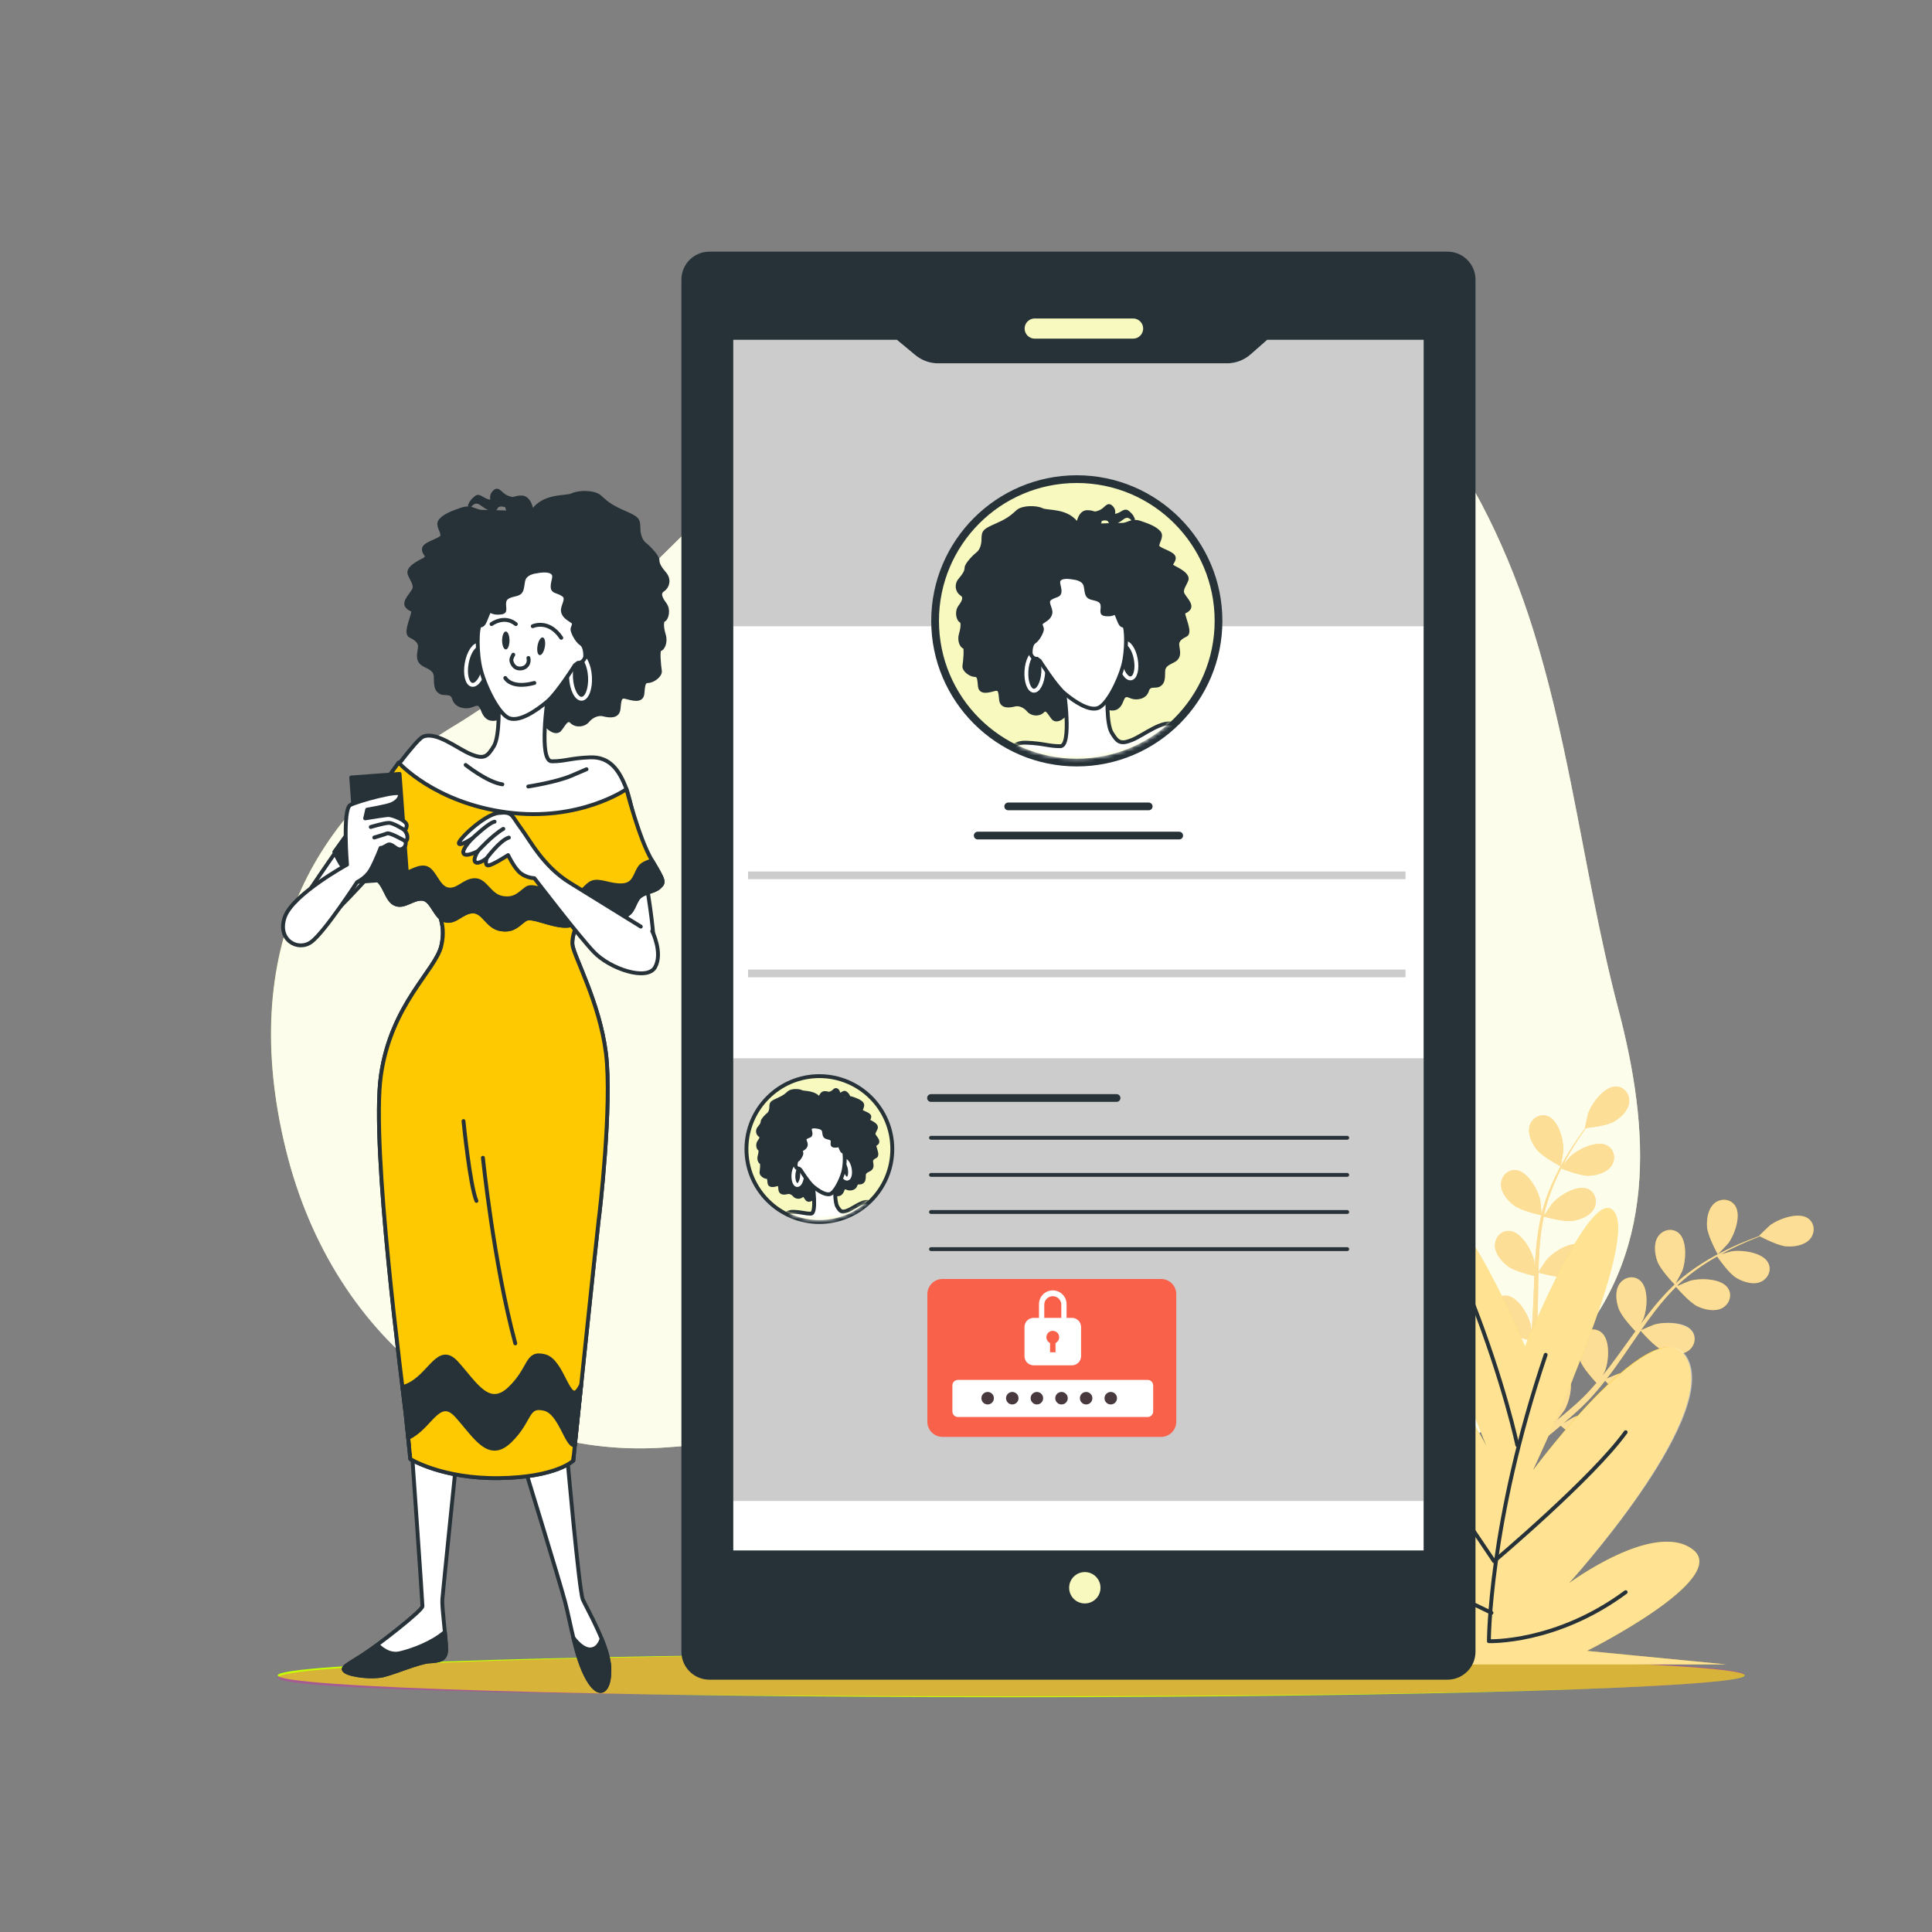 <svg width="500" height="500" viewBox="0 0 500 500" fill="none" xmlns="http://www.w3.org/2000/svg">
<rect x="0" y="0" width="500" height="500" fill="#808080" stroke="none"/>
<path d="M406.641 203.15C403.899 189.504 400.852 175.936 396.682 162.666C384.576 124.142 360.551 85.137 319.403 71.957C289.034 62.229 256.278 68.833 230.665 88.467C190.499 119.258 161.307 161.307 117.339 187.971C80.631 210.233 61.461 246.274 73.928 297.294C86.395 348.315 127.725 378.108 172.869 374.55C210.412 371.591 249.669 374.915 282.165 393.254C311.2 409.64 362.426 395.572 404.734 351.027C429.376 325.081 426.917 292.024 418.807 261.098C413.807 242.035 410.531 222.512 406.641 203.15Z" fill="#F7F9BE"/>
<path opacity="0.7" d="M406.641 203.15C403.899 189.504 400.852 175.936 396.682 162.666C384.576 124.142 360.551 85.137 319.403 71.957C289.034 62.229 256.278 68.833 230.665 88.467C190.499 119.258 161.307 161.307 117.339 187.971C80.631 210.233 61.533 246.48 74 297.5C86.467 348.521 127.725 378.108 172.869 374.55C210.412 371.591 249.669 374.915 282.165 393.254C311.2 409.64 362.426 395.572 404.734 351.027C429.376 325.081 426.917 292.024 418.807 261.098C413.807 242.035 410.531 222.512 406.641 203.15Z" fill="white"/>
<path d="M451.514 433.582C451.514 436.706 366.527 439.238 261.69 439.238C156.853 439.238 71.866 436.706 71.866 433.582C71.866 430.458 156.853 427.926 261.69 427.926C366.527 427.926 451.514 430.458 451.514 433.582Z" fill="#C6FF00"/>
<path opacity="0.3" d="M451.5 433.5C451.5 436.911 367.745 439 262.811 439C157.876 439 72 437.587 72 434.176C72 430.765 157.066 428 262 428C366.934 428 451.5 430.089 451.5 433.5Z" fill="#FF01C2"/>
<path d="M444.556 324.61C444.583 324.659 447.125 321.962 447.266 321.773C448.896 319.59 450.762 314.414 448.995 311.927C447.722 310.135 445.229 310.076 443.642 311.465C442.021 312.883 441.642 315.509 441.787 317.538C441.958 319.921 444.554 324.607 444.556 324.61Z" fill="#FBBD2D"/>
<path d="M467.913 315.315C465.413 313.567 460.251 315.471 458.08 317.117C457.892 317.26 455.214 319.821 455.264 319.848C455.264 319.848 455.31 319.873 455.321 319.878C454.504 320.172 453.631 320.497 452.685 320.872C450.943 321.577 448.981 322.389 446.905 323.418C444.828 324.44 442.6 325.609 440.365 327.052C438.122 328.496 435.837 330.128 433.7 332.116C433.676 332.139 433.653 332.165 433.629 332.188C434.073 331.413 435.244 329.203 435.315 329.023C436.311 326.487 436.744 321.003 434.383 319.07C432.682 317.678 430.262 318.279 429.098 320.038C427.909 321.834 428.237 324.466 428.913 326.386C429.675 328.55 433.123 332.137 433.399 332.422C431.381 334.333 429.466 336.458 427.645 338.715C426.603 340.004 425.594 341.336 424.598 342.683C424.961 342 425.28 341.387 425.315 341.297C426.31 338.761 426.744 333.276 424.383 331.344C422.682 329.952 420.262 330.553 419.098 332.311C417.909 334.107 418.237 336.739 418.913 338.659C419.599 340.606 422.477 343.723 423.25 344.538C422.874 345.059 422.492 345.575 422.118 346.097C420.321 348.603 418.54 351.112 416.716 353.518C416.074 354.367 415.41 355.178 414.75 355.993C415.071 355.386 415.337 354.872 415.37 354.79C416.366 352.254 416.799 346.769 414.438 344.837C412.737 343.445 410.317 344.046 409.153 345.805C407.964 347.6 408.292 350.233 408.968 352.152C409.623 354.01 412.254 356.911 413.167 357.884C412.465 358.698 411.763 359.514 411.046 360.272C410.545 360.778 410.097 361.3 409.566 361.78C409.049 362.267 408.538 362.748 408.032 363.225C407.023 364.108 405.988 365.025 404.982 365.861C404.287 366.448 403.614 366.994 402.937 367.547C403.586 366.71 404.822 365.044 404.91 364.893C405.819 363.328 406.674 360.441 406.551 358.012C406.687 357.782 406.802 357.541 406.892 357.288C407.603 355.303 406.634 353.005 404.501 352.477C401.54 351.743 397.407 355.376 395.973 357.692C395.888 357.829 395.136 359.414 394.678 360.421C394.857 359.788 395.039 359.175 395.215 358.521C395.573 357.23 395.892 355.93 396.24 354.534C396.385 353.854 396.53 353.167 396.678 352.473C396.839 351.788 396.922 351.044 397.048 350.323C397.305 348.645 397.485 346.932 397.628 345.203C398.76 345.513 402.794 346.558 404.814 346.25C406.825 345.943 409.302 344.993 410.327 343.099C411.33 341.244 410.722 338.827 408.693 337.981C405.877 336.807 401.242 339.771 399.473 341.844C399.363 341.973 398.261 343.603 397.673 344.51C397.751 343.47 397.833 342.432 397.878 341.377C398.006 338.332 398.042 335.245 398.091 332.166C398.105 331.223 398.131 330.283 398.153 329.343C398.555 329.458 403.323 330.804 405.586 330.458C407.597 330.151 410.074 329.201 411.099 327.307C412.102 325.452 411.494 323.034 409.465 322.189C406.649 321.015 402.014 323.98 400.245 326.051C400.112 326.207 398.53 328.554 398.157 329.171C398.207 327.1 398.275 325.036 398.426 323.004C398.63 320.2 398.984 317.46 399.524 314.831C399.711 314.885 404.681 316.312 406.999 315.959C409.01 315.652 411.488 314.702 412.512 312.808C413.515 310.953 412.907 308.535 410.878 307.69C408.062 306.516 403.427 309.48 401.658 311.552C401.542 311.688 400.334 313.476 399.78 314.339C399.692 314.302 399.708 314.309 399.62 314.272C400.232 311.462 401.179 308.818 402.188 306.386C402.769 304.977 403.404 303.662 404.05 302.397C404.948 302.758 409.072 304.361 411.194 304.273C413.227 304.189 415.793 303.516 417.02 301.747C418.221 300.014 417.881 297.543 415.958 296.48C413.288 295.004 408.355 297.442 406.37 299.307C406.262 299.409 405.279 300.561 404.574 301.411C404.874 300.845 405.174 300.254 405.473 299.717C406.589 297.698 407.735 295.918 408.763 294.349C409.355 293.462 409.908 292.671 410.432 291.937C411.498 291.831 415.79 291.35 417.599 290.313C419.364 289.302 421.332 287.522 421.605 285.386C421.872 283.294 420.432 281.258 418.235 281.201C415.185 281.122 411.931 285.558 411.028 288.128C410.95 288.35 410.129 291.964 410.185 291.959C410.185 291.959 410.237 291.954 410.249 291.953C409.73 292.649 409.181 293.402 408.599 294.236C407.535 295.785 406.346 297.545 405.182 299.548C404.014 301.546 402.8 303.75 401.732 306.187C400.658 308.628 399.652 311.251 398.966 314.087C398.958 314.119 398.954 314.154 398.947 314.186C398.89 313.294 398.647 310.806 398.607 310.617C398.039 307.953 395.374 303.139 392.339 302.83C390.152 302.608 388.465 304.444 388.464 306.553C388.463 308.707 390.189 310.721 391.811 311.949C393.641 313.334 398.496 314.424 398.883 314.509C398.254 317.216 397.829 320.046 397.556 322.932C397.398 324.582 397.29 326.25 397.204 327.922C397.13 327.152 397.058 326.465 397.038 326.37C396.469 323.706 393.805 318.892 390.77 318.583C388.583 318.36 386.897 320.196 386.896 322.305C386.895 324.459 388.621 326.474 390.243 327.701C391.89 328.947 396.01 329.959 397.104 330.212C397.078 330.854 397.044 331.495 397.02 332.137C396.904 335.218 396.802 338.294 396.609 341.307C396.542 342.369 396.436 343.412 396.335 344.457C396.268 343.773 396.207 343.198 396.188 343.111C395.62 340.447 392.955 335.633 389.92 335.324C387.733 335.101 386.047 336.938 386.046 339.047C386.045 341.2 387.771 343.215 389.394 344.443C390.965 345.632 394.76 346.6 396.058 346.908C395.921 347.974 395.787 349.042 395.607 350.069C395.468 350.768 395.383 351.45 395.204 352.143C395.042 352.834 394.881 353.517 394.722 354.194C394.367 355.487 394.01 356.823 393.632 358.075C393.377 358.948 393.116 359.775 392.857 360.609C392.937 359.553 393.048 357.482 393.038 357.307C392.88 354.587 390.976 349.426 388.022 348.66C385.895 348.109 383.949 349.668 383.629 351.752C383.302 353.881 384.702 356.134 386.12 357.593C387.681 359.199 392.125 360.962 392.682 361.178C392.248 362.557 391.812 363.893 391.381 365.148C389.897 369.502 388.495 373.072 387.481 375.553C387.445 375.641 387.412 375.72 387.377 375.805L389.195 376.805C389.258 376.642 389.32 376.484 389.387 376.309C390.358 373.777 391.695 370.142 393.098 365.714C393.545 364.316 393.994 362.813 394.441 361.265C394.821 361.313 396.988 361.571 399.041 361.558C399.594 363.792 402.145 367.455 402.478 367.925C401.355 368.835 400.254 369.71 399.203 370.519C395.563 373.332 392.424 375.536 390.21 377.046C390.119 377.108 390.038 377.162 389.951 377.222L391.949 378.322C394.11 376.767 397.004 374.621 400.322 371.939C401.466 371.019 402.67 370.014 403.896 368.969C404.341 369.351 407.995 372.45 410.15 373.072C412.105 373.636 414.752 373.811 416.476 372.521C418.164 371.257 418.624 368.807 417.136 367.189C415.071 364.944 409.62 365.693 407.146 366.834C407 366.901 405.498 367.808 404.56 368.396C405.059 367.967 405.548 367.555 406.056 367.107C407.067 366.227 408.05 365.32 409.111 364.347C409.607 363.859 410.108 363.367 410.613 362.869C411.125 362.387 411.605 361.812 412.108 361.28C413.248 360.023 414.343 358.693 415.416 357.329C416.189 358.212 418.977 361.309 420.832 362.167C422.679 363.02 425.269 363.595 427.169 362.58C429.029 361.586 429.855 359.234 428.63 357.409C426.928 354.877 421.427 354.792 418.809 355.545C418.646 355.592 416.828 356.343 415.837 356.775C416.476 355.95 417.117 355.13 417.736 354.275C419.523 351.806 421.255 349.251 422.995 346.71C423.527 345.931 424.067 345.162 424.605 344.39C424.876 344.707 428.111 348.46 430.189 349.42C432.036 350.274 434.626 350.848 436.526 349.833C438.386 348.839 439.212 346.487 437.986 344.662C436.285 342.13 430.783 342.045 428.166 342.797C427.969 342.854 425.355 343.939 424.703 344.247C425.887 342.547 427.083 340.863 428.33 339.251C430.047 337.024 431.854 334.935 433.755 333.04C433.881 333.188 437.239 337.12 439.368 338.104C441.215 338.958 443.805 339.532 445.705 338.517C447.565 337.524 448.391 335.171 447.165 333.347C445.464 330.815 439.962 330.73 437.344 331.483C437.172 331.532 435.18 332.357 434.241 332.771C434.188 332.691 434.198 332.706 434.144 332.626C436.204 330.621 438.453 328.938 440.635 327.466C441.898 326.611 443.152 325.864 444.389 325.166C444.939 325.962 447.495 329.575 449.313 330.672C451.055 331.723 453.566 332.578 455.566 331.779C457.524 330.996 458.604 328.748 457.586 326.8C456.173 324.096 450.714 323.408 448.03 323.868C447.884 323.893 446.428 324.312 445.371 324.632C445.934 324.325 446.51 323.998 447.055 323.715C449.1 322.647 451.037 321.794 452.76 321.053C453.743 320.64 454.64 320.285 455.483 319.962C456.431 320.462 460.276 322.428 462.357 322.562C464.387 322.692 467.01 322.294 468.416 320.663C469.792 319.067 469.714 316.574 467.913 315.315Z" fill="#FBBD2D"/>
<path d="M397.671 297.467C399.128 299.36 403.878 301.836 403.881 301.838C403.93 301.864 404.562 298.212 404.576 297.977C404.731 295.257 403.433 289.911 400.587 288.811C398.537 288.019 396.425 289.345 395.867 291.378C395.298 293.455 396.43 295.854 397.671 297.467Z" fill="#FBBD2D"/>
<g opacity="0.5">
<path d="M444.556 324.61C444.583 324.659 447.125 321.962 447.266 321.773C448.896 319.59 450.767 314.487 449 312C447.727 310.208 445.229 310.076 443.642 311.465C442.021 312.883 441.642 315.509 441.787 317.538C441.958 319.921 444.554 324.607 444.556 324.61Z" fill="white"/>
<path d="M467.913 315.315C465.413 313.567 460.251 315.471 458.08 317.117C457.892 317.26 455.214 319.821 455.264 319.848C455.264 319.848 455.31 319.873 455.321 319.878C454.504 320.172 453.631 320.497 452.685 320.872C450.943 321.577 448.981 322.389 446.905 323.418C444.828 324.44 442.6 325.609 440.365 327.052C438.122 328.496 435.837 330.128 433.7 332.116C433.676 332.139 433.653 332.165 433.629 332.188C434.073 331.413 435.244 329.203 435.315 329.023C436.311 326.487 436.744 321.003 434.383 319.07C432.682 317.678 430.262 318.279 429.098 320.038C427.909 321.834 428.237 324.466 428.913 326.386C429.675 328.55 433.123 332.137 433.399 332.422C431.381 334.333 429.466 336.458 427.645 338.715C426.603 340.004 425.594 341.336 424.598 342.683C424.961 342 425.28 341.387 425.315 341.297C426.31 338.761 426.744 333.276 424.383 331.344C422.682 329.952 420.262 330.553 419.098 332.311C417.909 334.107 418.237 336.739 418.913 338.659C419.599 340.606 422.477 343.723 423.25 344.538C422.874 345.059 422.492 345.575 422.118 346.097C420.321 348.603 418.54 351.112 416.716 353.518C416.074 354.367 415.41 355.178 414.75 355.993C415.071 355.386 415.337 354.872 415.37 354.79C416.366 352.254 416.799 346.769 414.438 344.837C412.737 343.445 410.317 344.046 409.153 345.805C407.964 347.6 408.292 350.233 408.968 352.152C409.623 354.01 412.254 356.911 413.167 357.884C412.465 358.698 411.763 359.514 411.046 360.272C410.545 360.778 410.097 361.3 409.566 361.78C409.049 362.267 408.538 362.748 408.032 363.225C407.023 364.108 405.988 365.025 404.982 365.861C404.287 366.448 403.614 366.994 402.937 367.547C403.586 366.71 404.822 365.044 404.91 364.893C405.819 363.328 406.674 360.441 406.551 358.012C406.687 357.782 406.802 357.541 406.892 357.288C407.603 355.303 406.634 353.005 404.501 352.477C401.54 351.743 397.407 355.376 395.973 357.692C395.888 357.829 395.136 359.414 394.678 360.421C394.857 359.788 395.039 359.175 395.215 358.521C395.573 357.23 395.892 355.93 396.24 354.534C396.385 353.854 396.53 353.167 396.678 352.473C396.839 351.788 396.922 351.044 397.048 350.323C397.305 348.645 397.485 346.932 397.628 345.203C398.76 345.513 402.794 346.558 404.814 346.25C406.825 345.943 409.302 344.993 410.327 343.099C411.33 341.244 410.722 338.827 408.693 337.981C405.877 336.807 401.242 339.771 399.473 341.844C399.363 341.973 398.261 343.603 397.673 344.51C397.751 343.47 397.833 342.432 397.878 341.377C398.006 338.332 398.042 335.245 398.091 332.166C398.105 331.223 398.131 330.283 398.153 329.343C398.555 329.458 403.323 330.804 405.586 330.458C407.597 330.151 410.074 329.201 411.099 327.307C412.102 325.452 411.494 323.034 409.465 322.189C406.649 321.015 402.014 323.98 400.245 326.051C400.112 326.207 398.53 328.554 398.157 329.171C398.207 327.1 398.275 325.036 398.426 323.004C398.63 320.2 398.984 317.46 399.524 314.831C399.711 314.885 404.681 316.312 406.999 315.959C409.01 315.652 411.488 314.702 412.512 312.808C413.515 310.953 412.907 308.535 410.878 307.69C408.062 306.516 403.427 309.48 401.658 311.552C401.542 311.688 400.334 313.476 399.78 314.339C399.692 314.302 399.708 314.309 399.62 314.272C400.232 311.462 401.179 308.818 402.188 306.386C402.769 304.977 403.404 303.662 404.05 302.397C404.948 302.758 409.072 304.361 411.194 304.273C413.227 304.189 415.793 303.516 417.02 301.747C418.221 300.014 417.881 297.543 415.958 296.48C413.288 295.004 408.355 297.442 406.37 299.307C406.262 299.409 405.279 300.561 404.574 301.411C404.874 300.845 405.174 300.254 405.473 299.717C406.589 297.698 407.735 295.918 408.763 294.349C409.355 293.462 409.908 292.671 410.432 291.937C411.498 291.831 415.79 291.35 417.599 290.313C419.364 289.302 421.332 287.522 421.605 285.386C421.872 283.294 420.432 281.258 418.235 281.201C415.185 281.122 411.931 285.558 411.028 288.128C410.95 288.35 410.129 291.964 410.185 291.959C410.185 291.959 410.237 291.954 410.249 291.953C409.73 292.649 409.181 293.402 408.599 294.236C407.535 295.785 406.346 297.545 405.182 299.548C404.014 301.546 402.8 303.75 401.732 306.187C400.658 308.628 399.652 311.251 398.966 314.087C398.958 314.119 398.954 314.154 398.947 314.186C398.89 313.294 398.647 310.806 398.607 310.617C398.039 307.953 395.374 303.139 392.339 302.83C390.152 302.608 388.465 304.444 388.464 306.553C388.463 308.707 390.189 310.721 391.811 311.949C393.641 313.334 398.496 314.424 398.883 314.509C398.254 317.216 397.829 320.046 397.556 322.932C397.398 324.582 397.29 326.25 397.204 327.922C397.13 327.152 397.058 326.465 397.038 326.37C396.469 323.706 393.805 318.892 390.77 318.583C388.583 318.36 386.897 320.196 386.896 322.305C386.895 324.459 388.621 326.474 390.243 327.701C391.89 328.947 396.01 329.959 397.104 330.212C397.078 330.854 397.044 331.495 397.02 332.137C396.904 335.218 396.802 338.294 396.609 341.307C396.542 342.369 396.436 343.412 396.335 344.457C396.268 343.773 396.207 343.198 396.188 343.111C395.62 340.447 392.955 335.633 389.92 335.324C387.733 335.101 386.047 336.938 386.046 339.047C386.045 341.2 387.771 343.215 389.394 344.443C390.965 345.632 394.76 346.6 396.058 346.908C395.921 347.974 395.787 349.042 395.607 350.069C395.468 350.768 395.383 351.45 395.204 352.143C395.042 352.834 394.881 353.517 394.722 354.194C394.367 355.487 394.01 356.823 393.632 358.075C393.377 358.948 393.116 359.775 392.857 360.609C392.937 359.553 393.048 357.482 393.038 357.307C392.88 354.587 390.976 349.426 388.022 348.66C385.895 348.109 383.949 349.668 383.629 351.752C383.302 353.881 384.702 356.134 386.12 357.593C387.681 359.199 392.125 360.962 392.682 361.178C392.248 362.557 391.812 363.893 391.381 365.148C389.897 369.502 388.495 373.072 387.481 375.553C387.445 375.641 387.412 375.72 387.377 375.805L389.195 376.805C389.258 376.642 389.32 376.484 389.387 376.309C390.358 373.777 391.695 370.142 393.098 365.714C393.545 364.316 393.994 362.813 394.441 361.265C394.821 361.313 396.988 361.571 399.041 361.558C399.594 363.792 402.145 367.455 402.478 367.925C401.355 368.835 400.254 369.71 399.203 370.519C395.563 373.332 392.424 375.536 390.21 377.046C390.119 377.108 390.038 377.162 389.951 377.222L391.949 378.322C394.11 376.767 397.004 374.621 400.322 371.939C401.466 371.019 402.67 370.014 403.896 368.969C404.341 369.351 407.995 372.45 410.15 373.072C412.105 373.636 414.752 373.811 416.476 372.521C418.164 371.257 418.624 368.807 417.136 367.189C415.071 364.944 409.62 365.693 407.146 366.834C407 366.901 405.498 367.808 404.56 368.396C405.059 367.967 405.548 367.555 406.056 367.107C407.067 366.227 408.05 365.32 409.111 364.347C409.607 363.859 410.108 363.367 410.613 362.869C411.125 362.387 411.605 361.812 412.108 361.28C413.248 360.023 414.343 358.693 415.416 357.329C416.189 358.212 418.977 361.309 420.832 362.167C422.679 363.02 425.269 363.595 427.169 362.58C429.029 361.586 429.855 359.234 428.63 357.409C426.928 354.877 421.427 354.792 418.809 355.545C418.646 355.592 416.828 356.343 415.837 356.775C416.476 355.95 417.117 355.13 417.736 354.275C419.523 351.806 421.255 349.251 422.995 346.71C423.527 345.931 424.067 345.162 424.605 344.39C424.876 344.707 428.111 348.46 430.189 349.42C432.036 350.274 434.626 350.848 436.526 349.833C438.386 348.839 439.226 346.363 438 344.538C436.299 342.006 430.783 342.045 428.166 342.797C427.969 342.854 425.355 343.939 424.703 344.247C425.887 342.547 427.083 340.863 428.33 339.251C430.047 337.024 431.854 334.935 433.755 333.04C433.881 333.188 437.239 337.12 439.368 338.104C441.215 338.958 443.805 339.532 445.705 338.517C447.565 337.524 448.391 335.171 447.165 333.347C445.464 330.815 439.962 330.73 437.344 331.483C437.172 331.532 435.18 332.357 434.241 332.771C434.188 332.691 434.198 332.706 434.144 332.626C436.204 330.621 438.453 328.938 440.635 327.466C441.898 326.611 443.152 325.864 444.389 325.166C444.939 325.962 447.495 329.575 449.313 330.672C451.055 331.723 453.566 332.578 455.566 331.779C457.524 330.996 458.604 328.748 457.586 326.8C456.173 324.096 450.714 323.408 448.03 323.868C447.884 323.893 446.428 324.312 445.371 324.632C445.934 324.325 446.51 323.998 447.055 323.715C449.1 322.647 451.037 321.794 452.76 321.053C453.743 320.64 454.64 320.285 455.483 319.962C456.431 320.462 460.276 322.428 462.357 322.562C464.387 322.692 467.01 322.294 468.416 320.663C469.792 319.067 469.714 316.574 467.913 315.315Z" fill="white"/>
<path d="M397.671 297.467C399.128 299.36 403.878 301.836 403.881 301.838C403.93 301.864 404.562 298.212 404.576 297.977C404.731 295.257 403.346 289.6 400.5 288.5C398.45 287.708 396.425 289.345 395.867 291.378C395.298 293.455 396.43 295.854 397.671 297.467Z" fill="white"/>
</g>
<path d="M394.674 348.495C394.674 348.495 377.98 308.243 368.631 309.993C359.282 311.743 384.658 374.164 384.658 374.164C384.658 374.164 355.276 318.744 335.242 318.744C315.209 318.744 342.588 379.998 367.963 400.416C367.963 400.416 327.896 357.247 304.524 366.581C281.152 375.915 351.269 419.667 351.269 419.667C351.269 419.667 310.534 406.833 315.209 416.75C319.883 426.667 332.571 428.417 332.571 428.417L286.494 430.75H446.761L410.701 427.25C410.701 427.25 448.097 408.582 438.08 400.998C428.063 393.414 406.027 409.748 406.027 409.748C406.027 409.748 444.09 367.745 436.745 351.995C429.399 336.244 396.678 380.58 396.678 380.58C396.678 380.58 423.389 323.993 418.047 314.076C412.704 304.159 394.674 348.495 394.674 348.495Z" fill="#FFC727"/>
<path opacity="0.5" d="M394.674 348.495C394.674 348.495 377.98 308.243 368.631 309.993C359.282 311.743 384.658 374.164 384.658 374.164C384.658 374.164 355.276 318.744 335.242 318.744C315.209 318.744 342.588 379.998 367.963 400.416C367.963 400.416 327.896 357.247 304.524 366.581C281.152 375.915 351.269 419.667 351.269 419.667C351.269 419.667 310.534 406.833 315.209 416.75C319.883 426.667 332.571 428.417 332.571 428.417L286.494 430.75H446.761L410.701 427.25C410.701 427.25 448.097 408.582 438.08 400.998C428.063 393.414 406.027 409.748 406.027 409.748C406.027 409.748 444.345 367.75 437 352C429.654 336.249 396.678 380.58 396.678 380.58C396.678 380.58 423.389 323.993 418.047 314.076C412.704 304.159 394.674 348.495 394.674 348.495Z" fill="white"/>
<path d="M400.016 350.616C385.325 394.022 385.325 424.74 385.325 424.74C385.325 424.74 402.687 425.408 420.717 412.052" stroke="#263238" stroke-miterlimit="10" stroke-linecap="round" stroke-linejoin="round"/>
<path d="M392.671 373.989C392.671 373.989 389.332 357.962 380.651 335.926" stroke="#263238" stroke-miterlimit="10" stroke-linecap="round" stroke-linejoin="round"/>
<path d="M349.266 348.613L386.662 404.039C386.662 404.039 412.038 382.67 420.719 370.65" stroke="#263238" stroke-miterlimit="10" stroke-linecap="round" stroke-linejoin="round"/>
<path d="M385.993 417.394C385.993 417.394 346.594 398.696 330.567 388.012" stroke="#263238" stroke-miterlimit="10" stroke-linecap="round" stroke-linejoin="round"/>
<path d="M374.611 434.2H183.594C179.868 434.2 176.847 431.179 176.847 427.453V72.373C176.847 68.647 179.868 65.626 183.594 65.626H374.611C378.337 65.626 381.358 68.647 381.358 72.373V427.453C381.358 431.18 378.338 434.2 374.611 434.2Z" fill="#263238" stroke="#263238" stroke-miterlimit="10"/>
<path d="M293.241 87.642H267.782C266.34 87.642 265.171 86.473 265.171 85.031C265.171 83.589 266.34 82.42 267.782 82.42H293.241C294.683 82.42 295.852 83.589 295.852 85.031C295.852 86.473 294.683 87.642 293.241 87.642Z" fill="#F7F9BE"/>
<path d="M368.434 401.255H189.771V87.943H232.119L236.883 91.896C238.548 93.277 240.643 94.033 242.806 94.033H317.523C319.776 94.033 321.952 93.213 323.645 91.726L327.951 87.943H368.434V401.255Z" fill="white"/>
<path d="M260.922 208.698H297.283" stroke="#263238" stroke-width="2" stroke-miterlimit="10" stroke-linecap="round" stroke-linejoin="round"/>
<path d="M253.033 216.245H305.173" stroke="#263238" stroke-width="2" stroke-miterlimit="10" stroke-linecap="round" stroke-linejoin="round"/>
<path opacity="0.2" d="M193.605 226.536H363.747" stroke="black" stroke-width="2" stroke-miterlimit="10"/>
<path opacity="0.2" d="M193.605 251.92H363.747" stroke="black" stroke-width="2" stroke-miterlimit="10"/>
<path opacity="0.2" d="M323.645 91.727C321.952 93.214 319.776 94.034 317.523 94.034H242.806C240.643 94.034 238.548 93.278 236.883 91.897L232.119 87.944H189.771V162.083H368.434V87.943H327.951L323.645 91.727Z" fill="black"/>
<path d="M284.81 410.91C284.81 408.668 282.992 406.85 280.75 406.85C278.508 406.85 276.69 408.668 276.69 410.91C276.69 413.152 278.508 414.97 280.75 414.97C282.992 414.971 284.81 413.153 284.81 410.91Z" fill="#F7F9BE"/>
<path d="M278.676 197.349C258.453 197.349 242.001 180.896 242.001 160.674C242.001 140.451 258.453 123.999 278.676 123.999C298.899 123.999 315.352 140.451 315.352 160.674C315.352 180.896 298.898 197.349 278.676 197.349Z" fill="#F7F9BE"/>
<path d="M278.676 124.999C298.379 124.999 314.351 140.971 314.351 160.674C314.351 180.377 298.379 196.349 278.676 196.349C258.973 196.349 243.001 180.377 243.001 160.674C243.001 140.971 258.973 124.999 278.676 124.999ZM278.676 122.999C257.902 122.999 241.001 139.9 241.001 160.674C241.001 181.448 257.902 198.349 278.676 198.349C299.45 198.349 316.351 181.448 316.351 160.674C316.351 139.9 299.45 122.999 278.676 122.999Z" fill="#263238"/>
<mask id="mask0_115_599" style="mask-type:luminance" maskUnits="userSpaceOnUse" x="243" y="124" width="72" height="73">
<path d="M278.676 196.349C298.379 196.349 314.5 180.703 314.5 161C314.5 141.297 298.379 124.999 278.676 124.999C258.973 124.999 243.001 140.971 243.001 160.674C243.001 180.377 258.973 196.349 278.676 196.349Z" fill="white"/>
</mask>
<g mask="url(#mask0_115_599)">
<path d="M278.966 136.008C278.966 136.008 279.331 132.541 281.338 132.541C283.345 132.541 282.798 133.271 284.622 132.541C286.447 131.811 286.629 130.169 287.724 131.446C288.819 132.723 287.177 133.818 288.819 133.453C290.461 133.088 291.009 131.993 291.738 132.541C292.468 133.088 292.833 133.636 292.833 133.636L293.198 134.366C293.198 134.366 292.103 132.724 290.461 134.001C288.819 135.278 287.542 135.643 287.177 134.731C286.812 133.819 284.623 134.184 284.623 134.731C284.623 135.278 284.076 136.008 284.076 136.008C284.076 136.008 289.002 135.826 290.462 135.826C291.922 135.826 292.834 134.549 295.023 135.279C297.213 136.009 299.037 136.739 299.949 137.834C300.861 138.929 299.219 140.571 299.584 141.483C299.949 142.395 303.781 143.125 303.781 144.402C303.781 145.679 302.139 146.044 303.963 146.956C305.788 147.868 307.43 148.963 307.065 150.058C306.7 151.153 305.605 152.43 305.97 153.525C306.335 154.62 308.525 156.444 307.612 157.539C306.7 158.634 305.97 157.904 306.335 159.364C306.7 160.824 307.977 163.743 306.882 164.29C305.787 164.837 304.51 165.567 304.692 167.027C304.874 168.487 305.239 169.582 304.327 170.494C303.415 171.406 301.043 171.589 301.043 173.778C301.043 175.968 300.861 176.697 299.948 177.245C299.036 177.792 297.394 176.88 296.846 178.705C296.299 180.53 294.109 180.712 293.014 180.347C291.919 179.982 291.007 179.252 290.277 181.259C289.547 183.266 288.452 183.631 286.993 183.266C285.533 182.901 283.526 183.448 282.796 184.543C282.066 185.638 280.059 185.638 278.964 184.908C277.869 184.178 276.957 182.536 276.227 183.996C275.497 185.456 273.49 186.915 272.578 185.821C271.666 184.727 270.936 182.902 269.841 183.996C268.746 185.091 266.922 184.726 266.192 183.814C265.462 182.902 264.002 181.989 262.543 182.354C261.084 182.719 259.259 182.901 259.076 181.077C258.894 179.252 258.894 177.975 257.434 178.34C255.974 178.705 253.785 179.435 253.602 177.61C253.42 175.785 253.42 174.691 252.325 174.691C251.23 174.691 249.406 173.414 249.588 172.319C249.77 171.224 250.135 167.393 249.588 167.393C249.041 167.393 248.128 165.933 248.676 164.109C249.223 162.284 249.223 160.825 248.676 160.642C248.129 160.46 247.399 158.453 248.494 156.993C249.589 155.533 249.954 154.438 248.859 153.709C247.764 152.979 247.399 151.337 248.494 150.06C249.589 148.783 250.136 147.87 250.136 146.958C250.136 146.046 252.325 143.856 253.055 143.309C253.785 142.762 254.515 141.484 254.515 139.477C254.515 137.47 254.88 137.288 258.164 135.828C261.448 134.368 262.178 133.456 263.455 132.361C264.732 131.266 268.199 131.266 269.659 131.996C271.12 132.724 276.412 131.812 278.966 136.008Z" fill="#263238" stroke="#263238" stroke-miterlimit="10" stroke-linecap="round" stroke-linejoin="round"/>
<path d="M265.636 173.697C265.478 176.422 266.325 178.688 267.529 178.758C268.732 178.828 269.836 176.675 269.994 173.95C270.152 171.225 269.305 168.959 268.101 168.889C266.897 168.819 265.794 170.972 265.636 173.697Z" stroke="white" stroke-miterlimit="10" stroke-linecap="round" stroke-linejoin="round"/>
<path d="M289.855 171.332C290.31 173.866 291.594 175.755 292.723 175.552C293.852 175.349 294.397 173.131 293.942 170.597C293.487 168.063 292.203 166.174 291.074 166.377C289.945 166.58 289.4 168.798 289.855 171.332Z" stroke="white" stroke-miterlimit="10" stroke-linecap="round" stroke-linejoin="round"/>
<path d="M259.188 199.69C260.657 193.405 262.632 192.086 265.646 192.207C270.208 192.389 271.302 193.119 274.404 193.119C277.506 193.119 275.316 178.34 275.316 178.34C275.316 178.34 280.425 182.354 286.629 179.435C286.629 179.435 286.264 187.281 287.724 189.653C289.184 192.025 289.913 192.755 293.015 191.478C296.117 190.201 300.861 186.187 303.963 187.464C304.881 187.842 307.561 191.105 310.92 199.691L259.188 199.69Z" fill="white" stroke="#263238" stroke-miterlimit="10" stroke-linecap="round" stroke-linejoin="round"/>
<path d="M277.871 149.51C277.871 149.51 280.608 149.692 280.973 151.7C281.338 153.707 281.155 154.437 282.798 154.802C284.44 155.167 285.353 155.532 285.353 156.992C285.353 158.452 284.806 158.999 286.813 158.999C288.82 158.999 288.455 157.722 289.185 159.546C289.915 161.371 290.097 161.918 290.827 161.918C291.557 161.918 291.739 168.304 290.645 172.318C289.55 176.332 286.448 182.536 284.076 183.266C281.704 183.996 278.098 181.597 275.5 179.434C273.166 177.491 269.114 171.041 269.114 171.041L268.384 170.494C268.384 170.494 267.289 170.676 266.742 169.217C266.742 169.217 266.56 166.845 267.654 166.115C268.749 165.385 269.661 163.378 269.661 162.831C269.661 162.284 268.931 161.554 269.661 161.006C270.391 160.459 271.668 159.911 271.851 158.634C272.033 157.357 270.391 155.715 271.851 154.802C273.311 153.89 274.223 154.255 274.223 152.977C274.223 151.7 273.311 150.423 274.405 149.693C275.499 148.963 277.871 149.51 277.871 149.51Z" fill="white" stroke="#263238" stroke-miterlimit="10" stroke-linecap="round" stroke-linejoin="round"/>
</g>
<path opacity="0.2" d="M368.434 273.874H189.771V388.446H368.434V273.874Z" fill="black"/>
<path d="M240.943 284.165H288.967" stroke="#263238" stroke-width="2" stroke-miterlimit="10" stroke-linecap="round" stroke-linejoin="round"/>
<path d="M240.943 294.456H348.654" stroke="#263238" stroke-miterlimit="10" stroke-linecap="round" stroke-linejoin="round"/>
<path d="M240.943 304.06H348.654" stroke="#263238" stroke-miterlimit="10" stroke-linecap="round" stroke-linejoin="round"/>
<path d="M240.943 313.665H348.654" stroke="#263238" stroke-miterlimit="10" stroke-linecap="round" stroke-linejoin="round"/>
<path d="M240.943 323.27H348.654" stroke="#263238" stroke-miterlimit="10" stroke-linecap="round" stroke-linejoin="round"/>
<path d="M300.496 371.864H243.92C241.755 371.864 240 370.109 240 367.944V334.921C240 332.755 241.755 331 243.92 331H300.496C302.66 331 304.416 332.755 304.416 334.921V367.944C304.416 370.109 302.66 371.864 300.496 371.864Z" fill="#F9614A"/>
<path d="M277.42 341.061H276.027V337.516C276.027 335.549 274.431 333.947 272.459 333.947C270.487 333.947 268.89 335.549 268.89 337.516V341.061H267.498C266.191 341.061 265.136 342.116 265.136 343.422V350.982C265.136 352.284 266.191 353.344 267.498 353.344H277.42C278.726 353.344 279.781 352.284 279.781 350.982V343.422C279.781 342.115 278.727 341.061 277.42 341.061ZM273.167 347.571V349.98H271.751V347.571C271.19 347.305 270.805 346.735 270.805 346.074C270.805 345.162 271.547 344.42 272.459 344.42C273.376 344.42 274.113 345.162 274.113 346.074C274.112 346.735 273.727 347.305 273.167 347.571ZM270.254 341.061V337.658C270.254 336.442 271.242 335.453 272.459 335.453C273.676 335.453 274.664 336.442 274.664 337.658V341.061H270.254Z" fill="white"/>
<path d="M297.003 366.722H247.915C247.121 366.722 246.478 366.079 246.478 365.285V358.555C246.478 357.761 247.121 357.118 247.915 357.118H297.003C297.797 357.118 298.44 357.761 298.44 358.555V365.285C298.44 366.079 297.797 366.722 297.003 366.722Z" fill="white"/>
<path d="M257.222 361.854C257.222 362.747 256.498 363.471 255.605 363.471C254.712 363.471 253.988 362.747 253.988 361.854C253.988 360.961 254.712 360.237 255.605 360.237C256.498 360.237 257.222 360.961 257.222 361.854Z" fill="#47393D"/>
<path d="M263.593 361.854C263.593 362.747 262.869 363.471 261.977 363.471C261.084 363.471 260.36 362.747 260.36 361.854C260.36 360.961 261.084 360.237 261.977 360.237C262.87 360.237 263.593 360.961 263.593 361.854Z" fill="#47393D"/>
<path d="M269.964 361.854C269.964 362.747 269.24 363.471 268.347 363.471C267.454 363.471 266.731 362.747 266.731 361.854C266.731 360.961 267.455 360.237 268.347 360.237C269.24 360.237 269.964 360.961 269.964 361.854Z" fill="#47393D"/>
<path d="M276.336 361.854C276.336 362.747 275.612 363.471 274.719 363.471C273.826 363.471 273.103 362.747 273.103 361.854C273.103 360.961 273.826 360.237 274.719 360.237C275.612 360.237 276.336 360.961 276.336 361.854Z" fill="#47393D"/>
<path d="M281.091 363.471C281.984 363.471 282.707 362.747 282.707 361.854C282.707 360.961 281.984 360.237 281.091 360.237C280.198 360.237 279.474 360.961 279.474 361.854C279.474 362.747 280.198 363.471 281.091 363.471Z" fill="#47393D"/>
<path d="M287.462 363.471C288.355 363.471 289.079 362.747 289.079 361.854C289.079 360.961 288.355 360.237 287.462 360.237C286.569 360.237 285.845 360.961 285.845 361.854C285.845 362.747 286.569 363.471 287.462 363.471Z" fill="#47393D"/>
<path d="M212.054 316.251C201.647 316.251 193.179 307.784 193.179 297.377C193.179 286.97 201.646 278.502 212.054 278.502C222.462 278.502 230.929 286.97 230.929 297.377C230.929 307.784 222.462 316.251 212.054 316.251Z" fill="#F7F9BE"/>
<path d="M212.054 279.002C222.202 279.002 230.429 287.229 230.429 297.376C230.429 307.524 222.202 315.751 212.054 315.751C201.906 315.751 193.679 307.524 193.679 297.376C193.68 287.229 201.906 279.002 212.054 279.002ZM212.054 278.002C201.371 278.002 192.679 286.693 192.679 297.376C192.679 308.059 201.37 316.751 212.054 316.751C222.738 316.751 231.429 308.06 231.429 297.376C231.429 286.694 222.738 278.002 212.054 278.002Z" fill="#263238"/>
<mask id="mask1_115_599" style="mask-type:luminance" maskUnits="userSpaceOnUse" x="193" y="278" width="38" height="38">
<path d="M229.116 304.238C232.908 294.824 228.413 283.792 219 280C209.586 276.208 198.819 281.091 195.026 290.504C191.234 299.918 195.791 310.623 205.204 314.416C214.618 318.208 225.323 313.651 229.116 304.238Z" fill="white"/>
</mask>
<g mask="url(#mask1_115_599)">
<path d="M212.205 284.672C212.205 284.672 212.393 282.886 213.427 282.886C214.461 282.886 214.179 283.262 215.119 282.886C216.059 282.51 216.153 281.664 216.717 282.322C217.281 282.98 216.435 283.544 217.281 283.356C218.127 283.168 218.409 282.604 218.785 282.886C219.161 283.168 219.349 283.45 219.349 283.45L219.537 283.826C219.537 283.826 218.973 282.98 218.127 283.638C217.281 284.296 216.623 284.484 216.435 284.014C216.247 283.544 215.119 283.732 215.119 284.014C215.119 284.296 214.837 284.672 214.837 284.672C214.837 284.672 217.374 284.578 218.126 284.578C218.878 284.578 219.348 283.92 220.476 284.296C221.604 284.672 222.543 285.048 223.013 285.612C223.483 286.176 222.637 287.022 222.825 287.491C223.013 287.961 224.986 288.337 224.986 288.995C224.986 289.653 224.14 289.841 225.08 290.311C226.02 290.781 226.866 291.345 226.678 291.909C226.49 292.473 225.926 293.131 226.114 293.695C226.302 294.259 227.43 295.199 226.96 295.763C226.49 296.327 226.114 295.951 226.302 296.703C226.49 297.455 227.148 298.959 226.584 299.24C226.02 299.522 225.362 299.898 225.456 300.65C225.55 301.402 225.738 301.966 225.268 302.435C224.798 302.905 223.576 302.999 223.576 304.127C223.576 305.255 223.482 305.631 223.012 305.913C222.542 306.195 221.696 305.725 221.414 306.665C221.132 307.605 220.004 307.699 219.44 307.511C218.876 307.323 218.406 306.947 218.03 307.981C217.654 309.015 217.09 309.203 216.338 309.015C215.586 308.827 214.552 309.109 214.177 309.673C213.801 310.237 212.767 310.237 212.203 309.861C211.639 309.485 211.169 308.639 210.793 309.391C210.417 310.143 209.383 310.895 208.913 310.331C208.443 309.767 208.067 308.827 207.503 309.391C206.939 309.955 205.999 309.767 205.623 309.297C205.247 308.827 204.495 308.357 203.743 308.545C202.991 308.733 202.051 308.827 201.957 307.887C201.863 306.947 201.863 306.289 201.111 306.477C200.359 306.665 199.231 307.041 199.138 306.101C199.044 305.161 199.044 304.597 198.48 304.597C197.916 304.597 196.976 303.939 197.07 303.375C197.164 302.811 197.352 300.838 197.07 300.838C196.788 300.838 196.318 300.086 196.6 299.146C196.882 298.206 196.882 297.454 196.6 297.36C196.318 297.266 195.942 296.232 196.506 295.481C197.07 294.729 197.258 294.165 196.694 293.789C196.13 293.413 195.942 292.567 196.506 291.909C197.07 291.251 197.352 290.781 197.352 290.311C197.352 289.841 198.48 288.713 198.856 288.431C199.232 288.149 199.608 287.491 199.608 286.457C199.608 285.423 199.796 285.329 201.487 284.577C203.179 283.825 203.555 283.355 204.212 282.791C204.87 282.227 206.655 282.227 207.407 282.603C208.164 282.981 210.889 282.511 212.205 284.672Z" fill="#263238" stroke="#263238" stroke-miterlimit="10" stroke-linecap="round" stroke-linejoin="round"/>
<path d="M205.339 304.084C205.258 305.488 205.694 306.655 206.314 306.691C206.934 306.727 207.502 305.618 207.584 304.214C207.665 302.81 207.229 301.643 206.609 301.607C205.989 301.572 205.42 302.681 205.339 304.084Z" stroke="white" stroke-miterlimit="10" stroke-linecap="round" stroke-linejoin="round"/>
<path d="M217.812 302.866C218.047 304.171 218.708 305.144 219.289 305.04C219.87 304.936 220.151 303.793 219.917 302.488C219.683 301.183 219.021 300.21 218.44 300.314C217.859 300.418 217.578 301.561 217.812 302.866Z" stroke="white" stroke-miterlimit="10" stroke-linecap="round" stroke-linejoin="round"/>
<path d="M202.018 317.472C202.775 314.235 203.792 313.556 205.344 313.618C207.694 313.712 208.257 314.088 209.855 314.088C211.453 314.088 210.325 306.476 210.325 306.476C210.325 306.476 212.956 308.544 216.152 307.04C216.152 307.04 215.964 311.081 216.716 312.303C217.468 313.525 217.844 313.901 219.441 313.243C221.039 312.585 223.482 310.518 225.08 311.175C225.553 311.37 226.933 313.05 228.664 317.473H202.018V317.472Z" fill="white" stroke="#263238" stroke-miterlimit="10" stroke-linecap="round" stroke-linejoin="round"/>
<path d="M211.641 291.627C211.641 291.627 213.051 291.721 213.239 292.755C213.427 293.789 213.333 294.165 214.179 294.353C215.025 294.541 215.495 294.729 215.495 295.481C215.495 296.233 215.213 296.515 216.247 296.515C217.281 296.515 217.093 295.857 217.469 296.797C217.845 297.737 217.939 298.019 218.315 298.019C218.691 298.019 218.785 301.308 218.221 303.376C217.657 305.443 216.06 308.639 214.838 309.015C213.616 309.391 211.759 308.155 210.421 307.042C209.219 306.041 207.132 302.719 207.132 302.719L206.756 302.437C206.756 302.437 206.192 302.531 205.91 301.779C205.91 301.779 205.816 300.557 206.38 300.181C206.944 299.805 207.414 298.771 207.414 298.489C207.414 298.207 207.038 297.831 207.414 297.549C207.79 297.267 208.448 296.985 208.542 296.327C208.636 295.669 207.79 294.823 208.542 294.353C209.294 293.883 209.764 294.071 209.764 293.413C209.764 292.755 209.294 292.097 209.858 291.721C210.419 291.345 211.641 291.627 211.641 291.627Z" fill="white" stroke="#263238" stroke-miterlimit="10" stroke-linecap="round" stroke-linejoin="round"/>
</g>
<path d="M137.664 132.657C137.664 132.657 137.253 128.749 134.99 128.749C132.727 128.749 133.345 129.572 131.288 128.749C129.231 127.926 129.026 126.075 127.792 127.515C126.558 128.955 128.409 130.189 126.558 129.777C124.707 129.366 124.09 128.132 123.267 128.749C122.444 129.366 122.033 129.983 122.033 129.983L121.622 130.806C121.622 130.806 122.856 128.955 124.707 130.395C126.558 131.835 127.998 132.246 128.409 131.218C128.82 130.19 131.288 130.601 131.288 131.218C131.288 131.835 131.905 132.658 131.905 132.658C131.905 132.658 126.352 132.452 124.707 132.452C123.062 132.452 122.033 131.012 119.565 131.835C117.097 132.658 115.04 133.48 114.012 134.714C112.984 135.948 114.835 137.799 114.423 138.827C114.012 139.855 109.693 140.678 109.693 142.118C109.693 143.558 111.544 143.969 109.487 144.997C107.43 146.025 105.579 147.259 105.991 148.493C106.402 149.727 107.636 151.167 107.225 152.401C106.814 153.635 104.346 155.692 105.374 156.926C106.402 158.16 107.225 157.337 106.814 158.983C106.403 160.628 104.963 163.919 106.197 164.536C107.431 165.153 108.871 165.976 108.665 167.621C108.459 169.266 108.048 170.5 109.076 171.529C110.104 172.557 112.778 172.763 112.778 175.231C112.778 177.699 112.984 178.522 114.012 179.139C115.04 179.756 116.891 178.728 117.508 180.784C118.125 182.841 120.593 183.046 121.827 182.635C123.061 182.224 124.089 181.401 124.912 183.663C125.735 185.925 126.969 186.337 128.614 185.925C130.259 185.514 132.522 186.131 133.344 187.365C134.167 188.599 136.429 188.599 137.663 187.776C138.897 186.953 139.925 185.102 140.748 186.748C141.571 188.393 143.833 190.039 144.861 188.805C145.889 187.571 146.712 185.515 147.946 186.748C149.18 187.982 151.236 187.571 152.059 186.542C152.882 185.514 154.527 184.485 156.172 184.897C157.817 185.308 159.874 185.514 160.08 183.457C160.286 181.4 160.286 179.961 161.931 180.372C163.576 180.783 166.044 181.606 166.25 179.549C166.456 177.492 166.456 176.258 167.69 176.258C168.924 176.258 170.981 174.818 170.775 173.584C170.569 172.35 170.158 168.031 170.775 168.031C171.392 168.031 172.42 166.386 171.803 164.329C171.186 162.272 171.186 160.627 171.803 160.421C172.42 160.215 173.243 157.953 172.009 156.308C170.775 154.663 170.364 153.429 171.598 152.606C172.832 151.783 173.243 149.932 172.009 148.493C170.775 147.053 170.158 146.025 170.158 144.997C170.158 143.969 167.69 141.501 166.867 140.884C166.044 140.267 165.222 138.827 165.222 136.565C165.222 134.303 164.811 134.097 161.109 132.452C157.407 130.807 156.585 129.778 155.145 128.544C153.705 127.31 149.798 127.31 148.152 128.133C146.507 128.955 140.543 127.927 137.664 132.657Z" fill="#263238" stroke="#263238" stroke-miterlimit="10" stroke-linecap="round" stroke-linejoin="round"/>
<path d="M152.689 175.138C152.867 178.21 151.912 180.764 150.556 180.842C149.2 180.921 147.956 178.494 147.778 175.422C147.6 172.35 148.555 169.796 149.911 169.718C151.267 169.64 152.511 172.066 152.689 175.138Z" stroke="white" stroke-miterlimit="10" stroke-linecap="round" stroke-linejoin="round"/>
<path d="M125.391 172.472C124.878 175.328 123.431 177.457 122.158 177.229C120.886 177 120.271 174.5 120.784 171.644C121.297 168.788 122.744 166.659 124.016 166.887C125.289 167.115 125.904 169.616 125.391 172.472Z" stroke="white" stroke-miterlimit="10" stroke-linecap="round" stroke-linejoin="round"/>
<path d="M106.62 375.944C106.62 375.944 109.33 414.534 109.33 415.68C109.33 416.826 97.614 425.882 93.849 428.338C90.083 430.794 87.955 431.613 89.428 432.595C90.902 433.577 96.141 434.232 99.088 433.577C102.035 432.922 108.421 430.139 111.04 429.975C113.66 429.811 115.461 429.648 115.461 426.864C115.461 424.081 114.315 416.058 114.479 413.929C114.643 411.8 118.081 378.236 118.081 378.236L106.62 375.944Z" fill="white" stroke="#263238" stroke-miterlimit="10" stroke-linecap="round" stroke-linejoin="round"/>
<path d="M111.041 429.975C113.661 429.811 115.462 429.647 115.462 426.864C115.462 425.864 115.313 424.184 115.131 422.347C111.691 425.279 106.742 427.076 103.509 427.846C100.747 428.504 98.516 426.522 97.744 425.716C96.216 426.768 94.824 427.701 93.849 428.337C90.083 430.793 87.955 431.612 89.428 432.594C90.902 433.576 96.141 434.231 99.088 433.576C102.036 432.922 108.421 430.139 111.041 429.975Z" fill="#263238" stroke="#263238" stroke-miterlimit="10" stroke-linecap="round" stroke-linejoin="round"/>
<path d="M135.601 379.219C135.601 379.219 144.77 409.018 146.243 414.585C147.717 420.152 149.026 429.157 152.137 434.56C155.248 439.963 157.867 437.671 157.704 431.777C157.54 425.883 151.81 416.222 150.827 413.93C149.845 411.638 146.734 376.272 146.734 376.272C146.734 376.272 140.513 379.219 135.601 379.219Z" fill="white" stroke="#263238" stroke-miterlimit="10" stroke-linecap="round" stroke-linejoin="round"/>
<path d="M152.956 426.864C151.291 427.031 149.628 425.462 148.394 423.879C149.328 427.752 150.474 431.67 152.138 434.56C155.249 439.963 157.869 437.671 157.705 431.777C157.643 429.554 156.79 426.797 155.698 424.101C155.255 425.478 154.447 426.715 152.956 426.864Z" fill="#263238" stroke="#263238" stroke-miterlimit="10" stroke-linecap="round" stroke-linejoin="round"/>
<path d="M129.026 181.604C129.026 181.604 129.437 190.447 127.792 193.121C126.147 195.795 125.324 196.617 121.828 195.178C118.332 193.738 112.985 189.214 109.488 190.653C105.992 192.093 79.873 230.551 77.816 233.842C75.759 237.133 75.554 241.657 79.461 241.657C83.369 241.657 108.459 212.042 108.459 212.042C108.459 212.042 109.487 223.97 111.133 229.729C112.779 235.488 115.658 238.367 114.218 244.742C112.778 251.118 101.261 259.755 98.588 278.265C95.914 296.775 104.346 359.913 104.963 365.671C105.58 371.429 106.197 377.599 106.197 377.599C106.197 377.599 114.423 382.741 129.231 382.535C144.039 382.329 148.357 378.01 148.357 378.01C148.357 378.01 154.733 316.928 154.938 315.695C155.144 314.461 158.469 285.766 156.823 272.603C155.178 259.441 148.562 247.621 148.151 244.536C147.74 241.451 151.236 234.87 151.442 231.785C151.648 228.7 154.321 222.942 154.321 222.942C154.321 222.942 158.023 245.359 160.285 247.416C162.547 249.473 169.128 250.912 169.128 243.714C169.128 236.516 163.986 209.163 162.135 204.227C160.284 199.291 157.816 195.795 152.675 196C147.533 196.206 146.3 197.028 142.803 197.028C139.307 197.028 141.775 180.369 141.775 180.369C141.775 180.369 136.019 184.895 129.026 181.604Z" fill="white" stroke="#263238" stroke-miterlimit="10" stroke-linecap="round" stroke-linejoin="round"/>
<path d="M148.358 378.011C148.358 378.011 154.734 316.929 154.939 315.696C155.145 314.462 158.469 285.767 156.824 272.604C155.179 259.442 148.563 247.622 148.152 244.537C147.779 241.741 150.608 236.084 151.296 232.749C128.758 236.844 116.678 233.043 111.28 230.21C112.942 235.648 115.616 238.55 114.217 244.742C112.777 251.118 101.26 259.755 98.587 278.265C95.913 296.775 104.345 359.913 104.962 365.671C105.579 371.429 106.196 377.599 106.196 377.599C106.196 377.599 114.422 382.741 129.23 382.535C144.039 382.33 148.358 378.011 148.358 378.011Z" fill="#FFC901" stroke="#263238" stroke-miterlimit="10" stroke-linecap="round" stroke-linejoin="round"/>
<path d="M105.64 372.115C111.43 369.455 113.516 361.219 118.199 366.405C123.023 371.748 126.469 378.279 131.982 372.935C137.495 367.592 136.117 363.436 140.941 364.624C145.066 365.639 146.672 374.46 148.775 374.027C149.148 370.462 149.737 364.821 150.408 358.419C150.227 358.722 150.056 359.012 149.901 359.28C147.144 364.03 145.766 352.156 140.942 350.969C136.118 349.782 137.496 353.937 131.983 359.28C126.47 364.623 123.024 358.093 118.2 352.75C113.376 347.407 111.308 356.312 105.106 358.687C104.792 358.807 104.471 358.88 104.148 358.928C104.568 362.361 104.867 364.751 104.966 365.671C105.233 368.165 105.5 370.735 105.717 372.849C105.691 372.61 105.665 372.366 105.64 372.115Z" fill="#263238" stroke="#263238" stroke-miterlimit="10" stroke-linecap="round" stroke-linejoin="round"/>
<path d="M124.979 299.627C124.979 299.627 127.772 326.998 133.358 347.666" stroke="#263238" stroke-miterlimit="10" stroke-linecap="round" stroke-linejoin="round"/>
<path d="M119.952 290.131C119.952 290.131 121.628 306.889 123.304 310.799" stroke="#263238" stroke-miterlimit="10" stroke-linecap="round" stroke-linejoin="round"/>
<path d="M103.162 197.345C103.162 197.345 112.349 207.717 131.166 210.236C149.984 212.755 162.137 204.227 162.137 204.227C162.137 204.227 165.393 217.052 168.653 222.535C171.913 228.017 172.061 228.314 170.579 229.647C169.097 230.98 166.134 230.832 164.949 232.759C163.764 234.685 163.615 237.056 160.504 237.204C157.392 237.352 154.725 235.722 152.799 236.463C150.873 237.204 150.873 239.278 146.872 239.575C142.871 239.871 137.685 236.76 135.907 237.945C134.129 239.13 132.944 241.057 129.536 240.464C126.128 239.871 125.239 235.871 122.424 235.871C119.609 235.871 117.979 238.835 115.312 238.242C112.645 237.649 111.904 232.908 109.385 232.611C106.866 232.315 104.643 234.982 102.273 233.945C99.902 232.908 99.754 228.759 97.087 227.277C94.42 225.795 91.605 226.684 89.975 225.647C88.345 224.61 86.567 220.461 86.567 220.461L103.162 197.345Z" fill="#FFC901" stroke="#263238" stroke-miterlimit="10" stroke-linecap="round" stroke-linejoin="round"/>
<path d="M168.747 222.691C167.472 223.116 166.143 223.528 165.44 224.672C164.255 226.598 164.106 228.969 160.995 229.117C157.883 229.265 155.216 227.635 153.29 228.376C151.364 229.117 151.364 231.191 147.363 231.488C143.362 231.784 138.176 228.673 136.398 229.858C134.62 231.043 133.434 232.97 130.027 232.377C126.619 231.784 125.73 227.784 122.915 227.784C120.1 227.784 118.47 230.747 115.803 230.155C113.136 229.562 112.395 224.821 109.876 224.525C107.357 224.229 105.134 226.896 102.764 225.858C100.393 224.821 100.245 220.672 97.578 219.19C94.911 217.708 92.096 218.597 90.466 217.56C90.112 217.334 89.751 216.957 89.403 216.512L86.568 220.46C86.568 220.46 88.346 224.609 89.976 225.646C91.606 226.683 94.421 225.794 97.088 227.276C99.755 228.758 99.903 232.906 102.274 233.944C104.645 234.981 106.867 232.314 109.386 232.61C111.905 232.906 112.646 237.648 115.313 238.241C117.98 238.834 119.61 235.87 122.425 235.87C125.24 235.87 126.129 239.871 129.537 240.463C132.945 241.056 134.13 239.129 135.908 237.944C137.686 236.759 142.872 239.87 146.873 239.574C150.874 239.278 150.874 237.203 152.8 236.462C154.726 235.721 157.393 237.351 160.505 237.203C163.617 237.055 163.765 234.684 164.95 232.758C166.135 230.832 169.099 230.98 170.58 229.646C172.047 228.327 171.912 228.015 168.747 222.691Z" fill="#263238" stroke="#263238" stroke-miterlimit="10" stroke-linecap="round" stroke-linejoin="round"/>
<path d="M165.84 239.807C165.84 239.807 154.529 232.814 147.536 228.496C140.544 224.177 137.253 217.596 134.785 214.305C132.317 211.014 132.728 209.986 129.027 210.397C125.326 210.808 118.744 217.184 118.744 218.212C118.744 219.24 122.24 216.978 122.24 216.978C122.24 216.978 119.361 219.857 119.978 220.886C120.595 221.914 123.68 220.269 123.68 220.269C123.68 220.269 122.24 222.531 123.063 223.148C123.886 223.765 125.942 222.12 125.942 222.12C125.942 222.12 125.325 223.971 126.353 223.971C127.381 223.971 131.494 221.297 131.494 221.297C131.494 221.297 133.139 224.793 134.785 226.027C136.43 227.261 138.281 227.261 138.281 227.261C138.281 227.261 149.592 242.069 153.706 246.387C157.819 250.706 167.485 253.996 169.542 250.295C171.599 246.593 168.786 240.963 168.786 240.963" fill="white"/>
<path d="M165.84 239.807C165.84 239.807 154.529 232.814 147.536 228.496C140.544 224.177 137.253 217.596 134.785 214.305C132.317 211.014 132.728 209.986 129.027 210.397C125.326 210.808 118.744 217.184 118.744 218.212C118.744 219.24 122.24 216.978 122.24 216.978C122.24 216.978 119.361 219.857 119.978 220.886C120.595 221.914 123.68 220.269 123.68 220.269C123.68 220.269 122.24 222.531 123.063 223.148C123.886 223.765 125.942 222.12 125.942 222.12C125.942 222.12 125.325 223.971 126.353 223.971C127.381 223.971 131.494 221.297 131.494 221.297C131.494 221.297 133.139 224.793 134.785 226.027C136.43 227.261 138.281 227.261 138.281 227.261C138.281 227.261 149.592 242.069 153.706 246.387C157.819 250.706 167.485 253.996 169.542 250.295C171.599 246.593 168.786 240.963 168.786 240.963" stroke="#263238" stroke-miterlimit="10" stroke-linecap="round" stroke-linejoin="round"/>
<path d="M125.94 222.12C125.94 222.12 129.436 217.39 131.698 216.773" stroke="#263238" stroke-miterlimit="10" stroke-linecap="round" stroke-linejoin="round"/>
<path d="M123.679 220.269C123.679 220.269 127.381 216.156 130.26 214.51" stroke="#263238" stroke-miterlimit="10" stroke-linecap="round" stroke-linejoin="round"/>
<path d="M122.239 216.978C122.239 216.978 126.558 212.865 127.997 212.659" stroke="#263238" stroke-miterlimit="10" stroke-linecap="round" stroke-linejoin="round"/>
<path d="M103.413 200.288L90.893 201.206L92.872 228.207L105.392 227.289L103.413 200.288Z" fill="#263238" stroke="#263238" stroke-miterlimit="10" stroke-linecap="round" stroke-linejoin="round"/>
<path d="M89.812 223.77C89.812 223.77 88.597 209.362 90.68 208.321C92.763 207.279 103.525 204.328 103.525 205.544C103.525 206.76 102.483 207.627 101.268 208.148C100.053 208.669 95.019 209.537 95.019 209.537L94.498 211.794C94.498 211.794 99.706 210.926 100.574 210.926C101.442 210.926 105.434 212.315 105.261 213.703C105.087 215.092 104.567 214.745 104.567 214.745C104.567 214.745 105.435 215.613 105.435 216.655C105.435 217.697 104.914 217.697 104.914 217.697C105.271 218.68 104.595 219.734 103.552 219.813C102.33 219.906 101.383 217.954 100.189 218.715C98.84 219.576 98.491 219.432 98.491 219.432C98.491 219.432 97.102 223.077 95.887 225.16C94.672 227.243 92.415 228.285 92.415 228.285C92.415 228.285 84.083 241.13 80.611 243.734C77.139 246.338 71.619 243.242 73.702 237.34C75.786 231.437 89.812 223.77 89.812 223.77Z" fill="white" stroke="#263238" stroke-miterlimit="10" stroke-linecap="round" stroke-linejoin="round"/>
<path d="M104.567 214.744C104.567 214.744 101.853 212.966 100.643 212.966C99.433 212.966 95.954 214.025 95.954 214.025" stroke="#263238" stroke-miterlimit="10" stroke-linecap="round" stroke-linejoin="round"/>
<path d="M104.914 217.695C104.914 217.695 100.945 215.386 100.189 215.689C99.433 215.992 96.861 216.748 96.861 216.748" stroke="#263238" stroke-miterlimit="10" stroke-linecap="round" stroke-linejoin="round"/>
<path d="M105.845 374.121C105.808 373.758 105.769 373.374 105.727 372.972C105.769 373.376 105.808 373.756 105.845 374.121Z" fill="#263238" stroke="#263238" stroke-miterlimit="10" stroke-linecap="round" stroke-linejoin="round"/>
<path d="M148.391 377.694C148.413 377.48 148.447 377.161 148.49 376.743C148.447 377.158 148.414 377.482 148.391 377.694Z" fill="#263238" stroke="#263238" stroke-miterlimit="10" stroke-linecap="round" stroke-linejoin="round"/>
<path d="M148.358 378.011C148.358 378.011 148.361 377.984 148.365 377.942C148.361 377.988 148.358 378.011 148.358 378.011Z" fill="#263238" stroke="#263238" stroke-miterlimit="10" stroke-linecap="round" stroke-linejoin="round"/>
<path d="M106.081 376.442C106.076 376.39 106.07 376.335 106.065 376.28C106.07 376.334 106.076 376.391 106.081 376.442Z" fill="#263238" stroke="#263238" stroke-miterlimit="10" stroke-linecap="round" stroke-linejoin="round"/>
<path d="M120.51 197.962C120.51 197.962 126.096 202.431 130.006 202.989" stroke="#263238" stroke-miterlimit="10" stroke-linecap="round" stroke-linejoin="round"/>
<path d="M136.71 203.548C136.71 203.548 143.972 202.431 147.882 200.755C151.792 199.079 151.792 199.079 151.792 199.079" stroke="#263238" stroke-miterlimit="10" stroke-linecap="round" stroke-linejoin="round"/>
<path d="M138.898 147.876C138.898 147.876 135.813 148.082 135.402 150.344C134.991 152.606 135.196 153.429 133.345 153.84C131.494 154.251 130.466 154.663 130.466 156.308C130.466 157.953 131.083 158.57 128.821 158.57C126.559 158.57 126.97 157.13 126.147 159.187C125.324 161.244 125.119 161.861 124.296 161.861C123.473 161.861 123.268 169.059 124.502 173.584C125.736 178.109 129.232 185.101 131.906 185.924C134.58 186.747 138.644 184.042 141.572 181.605C144.203 179.415 148.77 172.145 148.77 172.145L149.593 171.528C149.593 171.528 150.827 171.734 151.444 170.088C151.444 170.088 151.65 167.414 150.416 166.592C149.182 165.769 148.154 163.507 148.154 162.89C148.154 162.273 148.977 161.45 148.154 160.833C147.331 160.216 145.892 159.599 145.686 158.159C145.48 156.719 147.331 154.868 145.686 153.84C144.041 152.812 143.012 153.223 143.012 151.783C143.012 150.343 144.04 148.904 142.806 148.081C141.572 147.259 138.898 147.876 138.898 147.876Z" fill="white" stroke="#263238" stroke-miterlimit="10" stroke-linecap="round" stroke-linejoin="round"/>
<path d="M130.901 168.077C131.429 168.077 131.858 167.036 131.858 165.753C131.858 164.469 131.429 163.429 130.901 163.429C130.372 163.429 129.944 164.469 129.944 165.753C129.944 167.036 130.372 168.077 130.901 168.077Z" fill="#263238"/>
<path d="M141.001 167.426C140.774 168.689 140.168 169.637 139.648 169.544C139.128 169.451 138.89 168.351 139.118 167.088C139.345 165.825 139.951 164.877 140.471 164.97C140.99 165.063 141.228 166.163 141.001 167.426Z" fill="#263238"/>
<path d="M130.764 175.457C130.764 175.457 132.272 178.385 138.286 176.745" stroke="#263238" stroke-miterlimit="10" stroke-linecap="round" stroke-linejoin="round"/>
<path d="M127.21 161.515C127.21 161.515 130.491 159.055 133.498 161.515" stroke="#263238" stroke-miterlimit="10" stroke-linecap="round" stroke-linejoin="round"/>
<path d="M137.872 162.062C137.872 162.062 141.973 160.148 145.253 165.069" stroke="#263238" stroke-miterlimit="10" stroke-linecap="round" stroke-linejoin="round"/>
<path d="M132.842 169.43C132.842 169.43 132.332 170.281 132.332 170.791C132.332 171.301 132.842 173.003 134.544 173.003C136.246 173.003 137.096 171.642 136.756 170.281" stroke="#263238" stroke-miterlimit="10" stroke-linecap="round" stroke-linejoin="round"/>
</svg>
